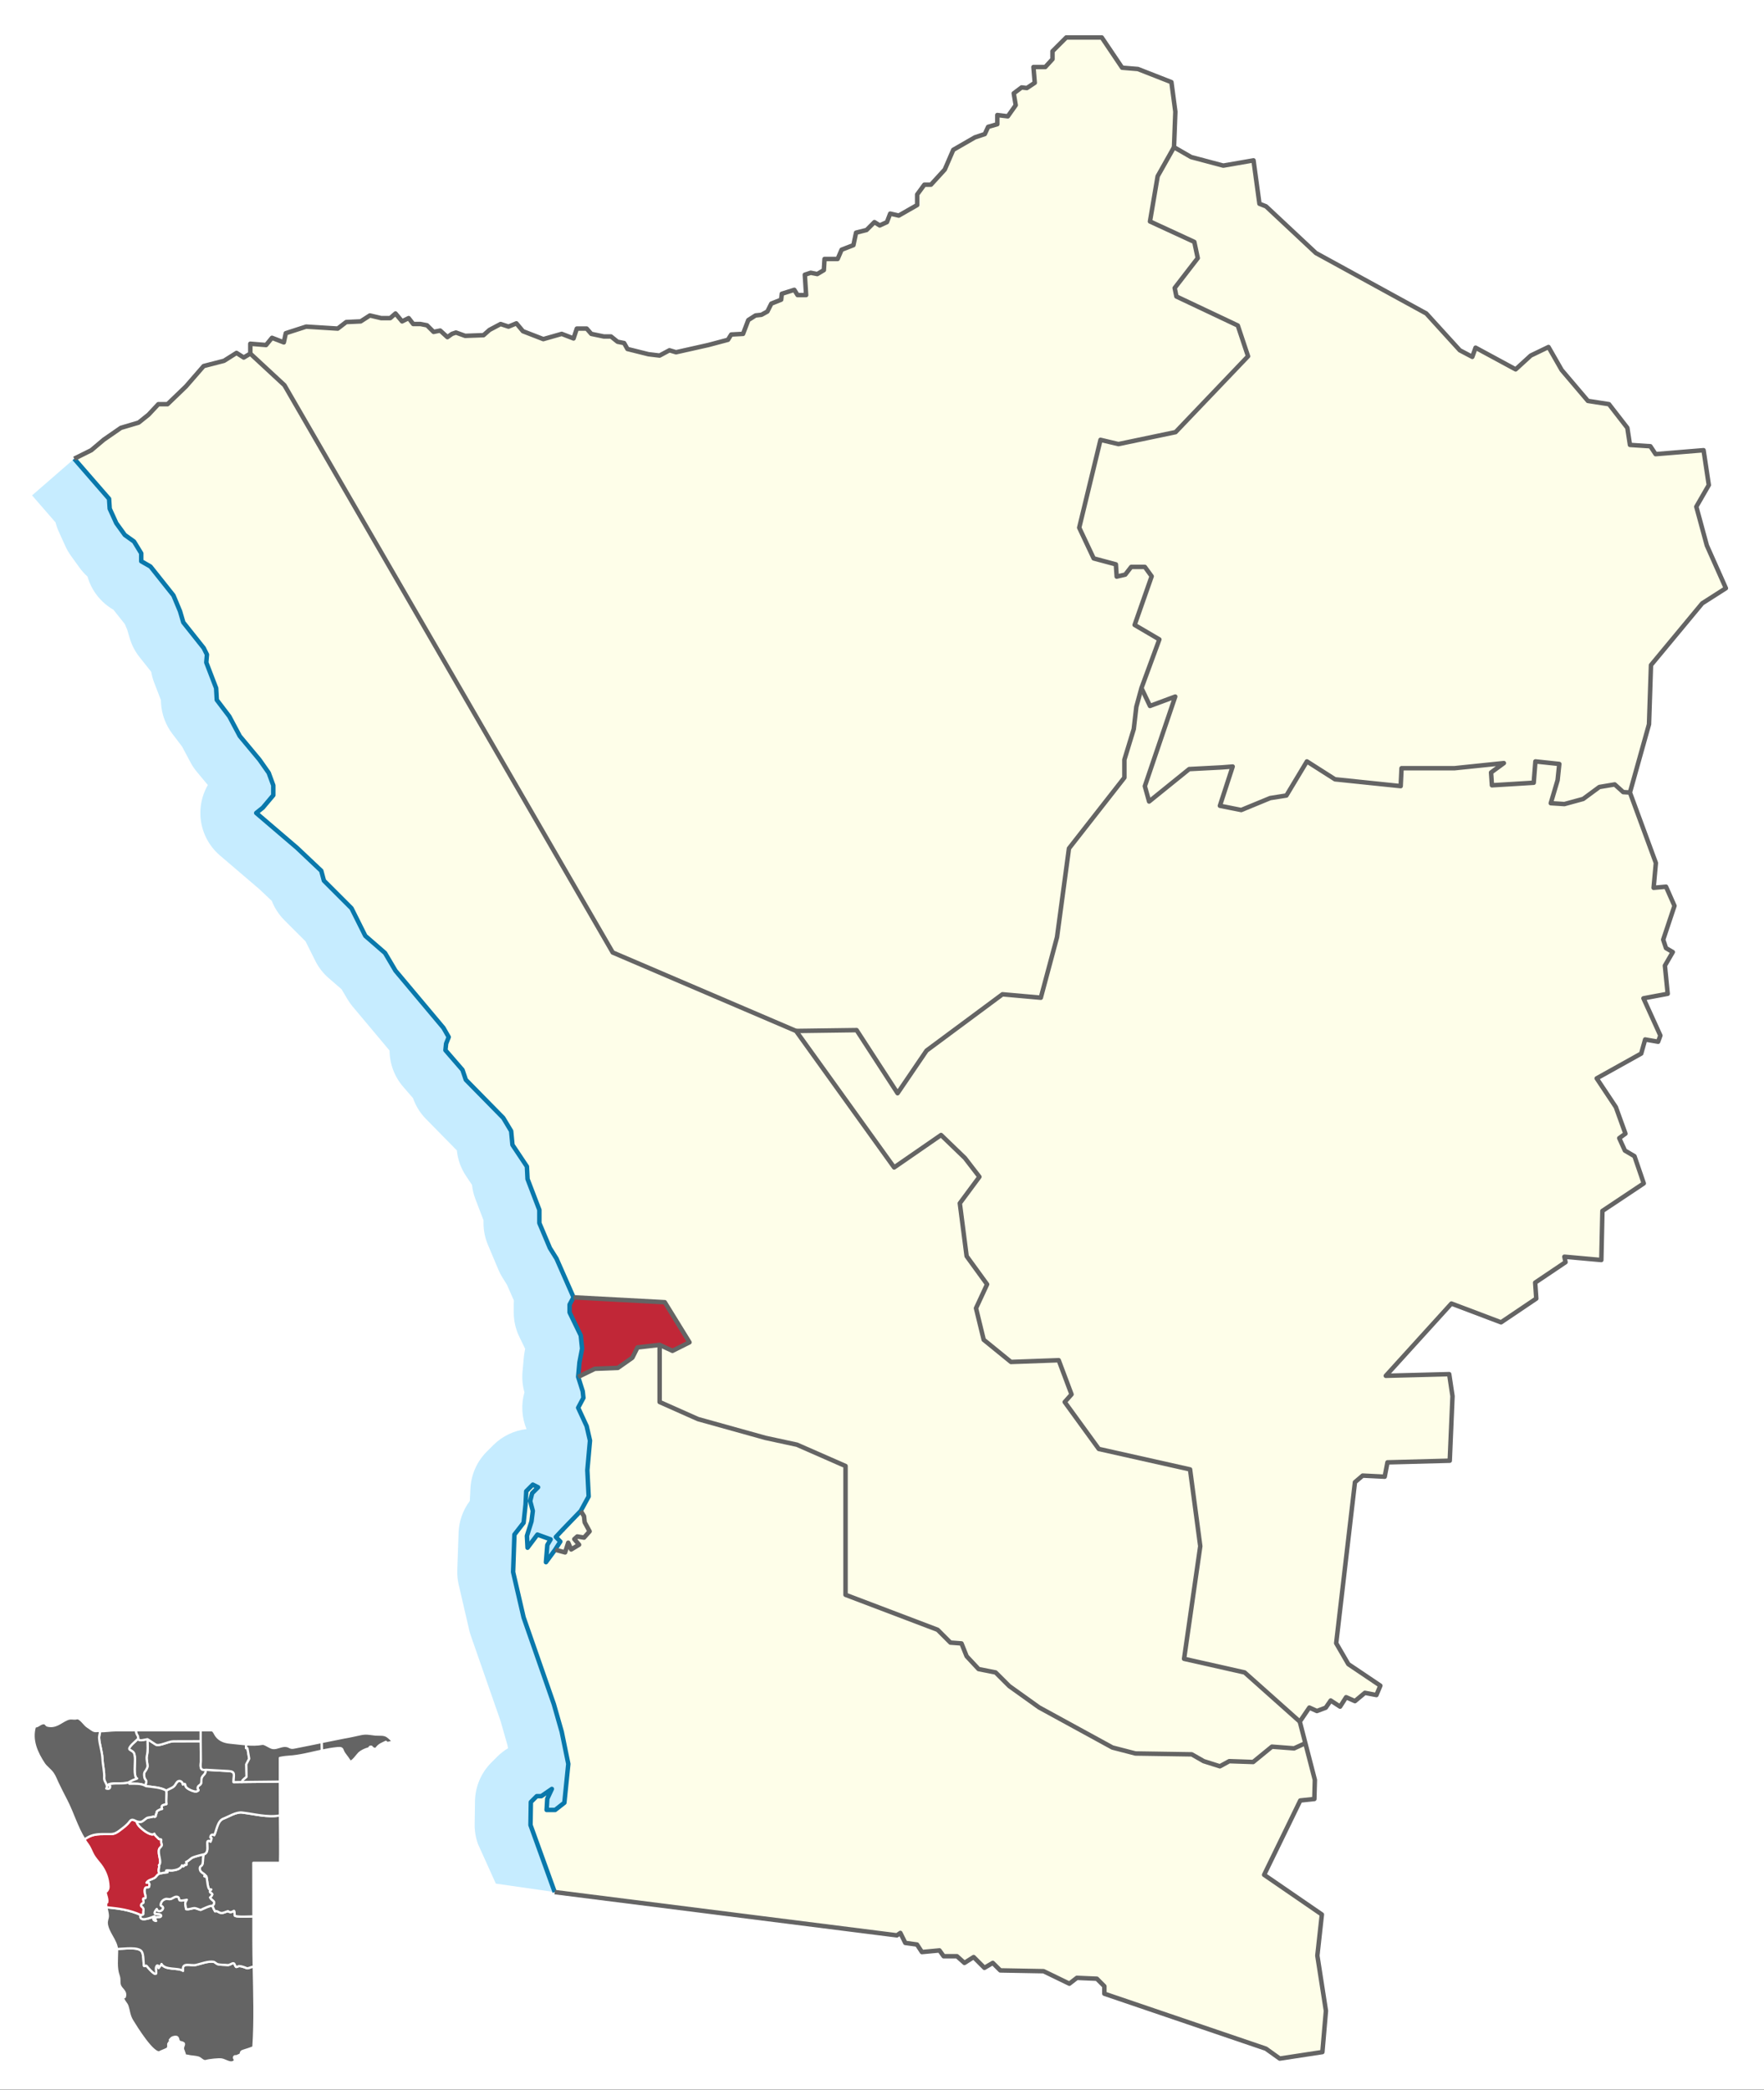 <?xml version="1.0" encoding="utf-8"?>
<!-- Generator: Adobe Illustrator 16.0.5, SVG Export Plug-In . SVG Version: 6.00 Build 0)  -->
<!DOCTYPE svg PUBLIC "-//W3C//DTD SVG 1.1//EN" "http://www.w3.org/Graphics/SVG/1.1/DTD/svg11.dtd">
<svg version="1.1" id="Karte" xmlns="http://www.w3.org/2000/svg" xmlns:xlink="http://www.w3.org/1999/xlink" x="0px" y="0px"
	 width="447.5px" height="530px" viewBox="0 0 447.5 530" enable-background="new 0 0 447.5 530" xml:space="preserve">
<rect x="0" y="0" width="447.5" height="530" fill="#333333" stroke="none"/>
<rect id="Hintergrund_2_" x="-0.016" fill="#FFFFFF" width="447.516" height="529.948"/>
<g id="Flächen">
	<polygon fill="#C12737" points="168.64,330.24 174.91,340.41 170.59,342.57 167.34,341.06 161.72,341.71 160.42,344.31 
		156.74,346.9 150.9,347.12 146.67,349.17 147,345.5 147.67,342 147.33,338.67 144.5,332.83 144.5,330.83 145.5,329 	"/>
	<polygon fill="#FEFEE9" points="134.5,380.67 135.17,383.17 134.83,385.83 133.67,389.5 133.83,392.5 136.33,389.17 
		139.684,390.379 138.846,391.807 138.5,396.17 140.83,393 143.356,393.692 144.149,391.229 144.9,392.94 146.904,391.73 
		145.693,390.311 146.445,389.643 148.156,389.935 149.575,388.349 148.323,386.053 148.156,384.508 147.33,383.17 149.33,379.5 
		149,372.83 149.67,365.33 148.83,361.67 146.67,357 148,354.5 147.83,352.83 146.67,349.17 150.9,347.12 156.74,346.9 
		160.42,344.31 161.72,341.71 167.34,341.06 167.34,355.55 177.08,359.88 194.17,364.64 202.17,366.37 214.5,371.78 214.5,404.44 
		237.86,413.31 241.11,416.56 243.92,416.77 245.22,420.02 248.25,423.27 252.57,424.13 256.04,427.59 263.61,433 282.21,443.17 
		288.05,444.68 302.33,444.9 305.36,446.63 309.47,447.93 311.85,446.63 317.91,446.84 322.67,442.95 328.29,443.38 331.15,442.07 
		333.56,451.38 333.43,456.22 329.86,456.6 320.69,475.45 335.34,485.51 334.19,495.94 336.37,509.95 335.47,520.4 324.65,522.05 
		321.14,519.54 280.16,505.6 280.16,503.71 278.26,501.8 273.19,501.58 271.28,503.06 264.74,499.89 253.76,499.69 251.85,497.79 
		249.73,499.04 247,496.31 244.66,497.79 242.77,496.1 239.39,496.1 238.33,494.62 233.88,495.04 232.63,493.13 229.66,492.72 
		228.41,490.19 227.53,490.8 140.72,479.83 134.58,462.83 134.67,457 136.17,455.5 137.33,455.5 140,453.67 138.83,456.17 
		138.67,459 140.83,459 143.17,457.17 144.17,447.33 142.5,439.17 140.5,432.17 132.83,410.17 130.17,398.67 130.5,389.17 
		132.83,386.17 133.33,381.5 133.5,378.17 135.17,376.5 136.5,377.17 135,378.67 	"/>
	<polygon fill="#FEFEE9" points="329.74,436.6 331.15,442.07 328.29,443.38 322.67,442.95 317.91,446.84 311.85,446.63 
		309.47,447.93 305.36,446.63 302.33,444.9 288.05,444.68 282.21,443.17 263.61,433 256.04,427.59 252.57,424.13 248.25,423.27 
		245.22,420.02 243.92,416.77 241.11,416.56 237.86,413.31 214.5,404.44 214.5,371.78 202.17,366.37 194.17,364.64 177.08,359.88 
		167.34,355.55 167.34,341.06 170.59,342.57 174.91,340.41 168.64,330.24 145.5,329 141.17,319.17 139.5,316.5 136.83,310.17 
		136.83,306.83 133.83,299 133.67,295.83 130,290.33 129.67,286.83 127.67,283.5 118.17,273.83 117.33,271.33 113,266.33 
		113.17,264.67 113.83,263 112.5,260.67 100.33,246.17 97.67,241.67 92.67,237.33 89.17,230.33 82.17,223.33 81.5,220.83 75.33,215 
		65,206.17 66.67,204.83 69.33,201.67 69.33,199.17 68.17,196 65.83,192.67 60.83,186.67 58.17,181.67 55,177.5 54.83,174.5 
		52.33,168 52.5,166 51.67,164.33 46.5,157.83 45.67,155 44,151 38.17,143.67 35.83,142.33 35.83,140.33 34,137.33 31.67,135.67 
		29.5,132.67 27.83,129 27.67,126.5 18.83,116.33 23.17,114.17 26.33,111.5 30.67,108.5 35.17,107.17 37.67,105.17 40.17,102.5 
		42.5,102.5 47.17,98 51.67,92.83 56.83,91.5 60,89.5 61.83,90.67 63.5,89.67 72.16,97.69 155.44,241.55 201.95,261.45 
		226.83,296.06 238.73,287.84 244.79,293.68 248.46,298.44 243.49,305.15 245.22,318.56 250.41,325.7 247.6,331.76 249.55,339.76 
		256.47,345.39 268.58,344.95 271.83,353.61 270.1,355.55 278.75,367.45 301.9,372.64 304.49,392.11 300.38,420.67 315.74,424.13 	
		"/>
	<polygon fill="#FEFEE9" points="422.64,224.86 424.79,229.72 421.93,238.3 422.64,240.44 424.36,241.44 422.36,244.88 
		423.07,252.02 416.92,253.17 421.21,262.61 420.64,264.18 417.35,263.61 416.35,267.18 405.06,273.47 409.92,280.77 412.35,287.49 
		410.78,288.63 412.21,291.78 414.64,293.21 417,300.1 406.51,307.09 406.23,319.54 396.86,318.7 397.15,320.09 389.45,325.27 
		389.73,329.32 380.79,335.34 368.2,330.58 351.56,348.9 367.64,348.48 368.48,354.07 367.78,370.43 351.98,370.85 351.28,374.49 
		345.69,374.21 343.73,375.88 338.97,416.71 342.05,422.02 350.17,427.48 349.18,429.86 346.25,429.3 343.73,431.4 341.49,430.41 
		339.96,432.8 337.58,431.25 336.32,433.07 334.08,433.91 332.16,433.04 329.74,436.6 315.74,424.13 300.38,420.67 304.49,392.11 
		301.9,372.64 278.75,367.45 270.1,355.55 271.83,353.61 268.58,344.95 256.47,345.39 249.55,339.76 247.6,331.76 250.41,325.7 
		245.22,318.56 243.49,305.15 248.46,298.44 244.79,293.68 238.73,287.84 226.83,296.06 201.95,261.45 217.31,261.24 227.7,277.24 
		235.05,266.43 254.31,252.15 264.04,253.02 268.15,237.66 271.18,215.16 285.24,197.2 285.24,192.66 287.62,184.87 288.27,179.25 
		289.57,174.49 291.73,179.03 298.14,176.65 290.43,199.37 291.51,203.26 301.68,195.04 309.9,194.61 312.71,194.39 309.47,204.34 
		314.88,205.42 322.23,202.39 326.34,201.74 331.54,193.09 338.67,197.63 355.33,199.36 355.55,194.82 368.96,194.82 381.51,193.52 
		378.26,195.9 378.48,199.15 389.08,198.5 389.51,193.09 395.57,193.74 395.14,197.85 393.41,203.69 396.87,203.91 401.63,202.61 
		405.74,199.58 409.63,198.93 411.79,200.88 413.49,200.98 420.07,218.85 419.5,225.14 	"/>
	<polygon fill="#FEFEE9" points="433,138.33 437.83,149.17 431.83,153 418.83,168.67 418.33,183.67 413.49,200.98 411.79,200.88 
		409.63,198.93 405.74,199.58 401.63,202.61 396.87,203.91 393.41,203.69 395.14,197.85 395.57,193.74 389.51,193.09 389.08,198.5 
		378.48,199.15 378.26,195.9 381.51,193.52 368.96,194.82 355.55,194.82 355.33,199.36 338.67,197.63 331.54,193.09 326.34,201.74 
		322.23,202.39 314.88,205.42 309.47,204.34 312.71,194.39 309.9,194.61 301.68,195.04 291.51,203.26 290.43,199.37 298.14,176.65 
		291.73,179.03 289.57,174.49 294.11,162.16 287.84,158.48 292.16,146.15 290.43,143.77 286.97,143.77 285.46,145.72 283.29,146.23 
		283.08,143.12 277.45,141.61 273.78,133.82 279.18,111.54 283.73,112.62 298.22,109.59 316.61,90.34 314.01,82.55 298.44,75.19 
		298,73.03 303.85,65.46 302.98,61.35 291.73,56.16 293.68,44.69 297.83,37.33 302.17,39.83 310.33,42 318,40.67 319.5,51.67 
		321.17,52.33 333.83,64.17 361.83,79.5 370.33,88.83 373.5,90.5 374.33,88.17 384.5,93.67 388.33,90.17 392.83,88 396.17,93.83 
		402.83,101.67 408.17,102.5 412.83,108.5 413.5,112.83 418.67,113.17 420,115.17 432.17,114.17 433.5,123 430.33,128.5 	"/>
	<polygon fill="#FEFEE9" points="63.5,87.17 67.5,87.5 69,85.67 72,86.83 72.5,84.5 77.67,82.83 85.67,83.33 87.83,81.67 91.5,81.5 
		93.83,80 96.67,80.67 99,80.67 100.33,79.5 102,81.5 103.67,80.67 104.83,82.17 106.67,82.17 108.33,82.5 110,84.17 111.67,83.83 
		113.5,85.5 114.67,84.67 115.67,84.33 118,85.17 122.67,85 124.17,83.67 127,82.17 129,82.83 131,82 132.67,84 137.83,86 
		142.5,84.67 145.5,85.83 146.33,83.33 148.83,83.33 150,84.67 153.17,85.33 155,85.33 156.67,86.67 158.33,87 159.17,88.5 
		164.5,89.83 167.33,90.17 169.83,88.83 171.5,89.33 179.67,87.5 184.67,86.17 185.5,84.83 188.5,84.67 189.83,81.17 191.67,80 
		193.17,79.83 194.67,79 195.67,77 198.17,76 198.33,74.5 201.5,73.5 202.33,74.83 204.5,74.83 204.17,69.67 205.67,69.17 
		207.33,69.5 209,68.5 209.17,65.67 212.5,65.67 213.5,63.33 216.5,62.17 217.17,59 219.83,58.33 221.83,56.33 223.17,57.17 
		225,56.33 225.83,54.17 228,54.67 232.67,52 232.67,49.33 234.5,46.83 236.17,46.83 239.67,43 241.83,38 247.33,34.83 249.83,34 
		250.67,32.17 253,31.5 253,29.17 255.67,29.5 257.67,26.67 257.17,23.67 259.17,22.17 260.5,22.33 262.5,21 262.17,17 265.17,17 
		267,15 267,13 270.5,9.5 279.5,9.5 284.67,17.17 288.67,17.5 297.17,20.83 298.17,28.33 297.83,37.33 293.68,44.69 291.73,56.16 
		302.98,61.35 303.85,65.46 298,73.03 298.44,75.19 314.01,82.55 316.61,90.34 298.22,109.59 283.73,112.62 279.18,111.54 
		273.78,133.82 277.45,141.61 283.08,143.12 283.29,146.23 285.46,145.72 286.97,143.77 290.43,143.77 292.16,146.15 287.84,158.48 
		294.11,162.16 289.57,174.49 288.27,179.25 287.62,184.87 285.24,192.66 285.24,197.2 271.18,215.16 268.15,237.66 264.04,253.02 
		254.31,252.15 235.05,266.43 227.7,277.24 217.31,261.24 201.95,261.45 155.44,241.55 72.16,97.69 63.5,89.67 	"/>
	<polygon fill="#FEFEE9" points="147.33,383.17 148.156,384.508 148.323,386.053 149.575,388.349 148.156,389.935 146.445,389.643 
		145.693,390.311 146.904,391.73 144.9,392.94 144.149,391.229 143.356,393.692 140.83,393 142.145,390.937 141.018,389.768 
		142.67,388 142.786,387.934 142.67,388 	"/>
</g>
<g id="Grenzen">
	<path fill="#C6ECFF" d="M140.724,479.826l-6.14-16.992l0.083-5.834l1.5-1.5h1.167l2.667-1.833l-1.167,2.5L138.667,459h2.167
		l2.333-1.833l1-9.833l-1.667-8.167l-2-7l-7.667-22l-2.667-11.5l0.333-9.5l2.333-3l0.5-4.667l0.167-3.333l1.667-1.667l1.333,0.667
		l-1.5,1.5l-0.5,2l0.667,2.5l-0.333,2.667l-1.167,3.667l0.167,3l2.5-3.333l3.35,1.212l-0.838,1.427l-0.346,4.36l2.333-3.167
		l1.312-2.063l-1.127-1.169l1.649-1.768l4.667-4.833l2-3.667L149,372.833l0.667-7.5l-0.833-3.667L146.667,357l1.333-2.5
		l-0.167-1.667l-1.167-3.667L147,345.5l0.667-3.5l-0.333-3.333l-2.833-5.833v-2l1-1.833l-4.333-9.833L139.5,316.5l-2.667-6.333
		v-3.333l-3-7.833l-0.167-3.167l-3.667-5.5l-0.333-3.5l-2-3.333l-9.5-9.667l-0.833-2.5l-4.333-5l0.167-1.667l0.667-1.667
		l-1.333-2.333l-12.167-14.5l-2.667-4.5l-5-4.333l-3.5-7l-7-7l-0.667-2.5L75.333,215L65,206.167l1.667-1.333l2.667-3.167v-2.5
		L68.167,196l-2.333-3.333l-5-6l-2.667-5L55,177.5l-0.167-3l-2.5-6.5l0.167-2l-0.833-1.667l-5.167-6.5L45.667,155L44,151
		l-5.833-7.333l-2.333-1.333v-2l-1.833-3l-2.333-1.667l-2.167-3L27.833,129l-0.167-2.5l-8.833-10.167l-10.699,9.296l5.962,6.862
		c0.207,0.812,0.485,1.606,0.833,2.373l1.667,3.667c0.389,0.856,0.863,1.672,1.414,2.435l2.167,3
		c0.593,0.821,1.272,1.576,2.024,2.25c0.998,3.502,3.325,6.54,6.568,8.404l2.908,3.655l0.609,1.462l0.615,2.092
		c0.516,1.754,1.365,3.391,2.503,4.822l2.955,3.717c0.157,0.925,0.406,1.836,0.745,2.718l1.701,4.421l0.043,0.776
		c0.157,2.825,1.155,5.538,2.867,7.791l2.48,3.263l2.132,3.998c0.456,0.854,0.998,1.661,1.618,2.404l2.781,3.337
		c-1.191,2.062-1.858,4.417-1.898,6.856c-0.069,4.225,1.75,8.26,4.962,11.006l10.062,8.601l3.11,2.942
		c0.71,1.821,1.792,3.481,3.183,4.872l5.374,5.374l2.472,4.943c0.833,1.667,1.987,3.152,3.395,4.373l3.262,2.827l1.494,2.521
		c0.393,0.664,0.84,1.294,1.336,1.885l9.351,11.145c0.021,3.363,1.238,6.629,3.462,9.195l2.491,2.874
		c0.688,1.979,1.808,3.782,3.278,5.278l7.838,7.976c0.231,2.307,1.024,4.522,2.311,6.452l1.532,2.297
		c0.129,1.223,0.418,2.425,0.858,3.576l2.062,5.386v0.712c0,1.889,0.378,3.759,1.111,5.5l2.667,6.333
		c0.293,0.697,0.642,1.369,1.043,2.011l1.127,1.804l1.757,3.986c-0.025,0.343-0.038,0.688-0.038,1.033v2
		c0,2.146,0.487,4.263,1.424,6.192l1.476,3.038l-0.149,0.785c-0.086,0.453-0.15,0.909-0.192,1.368l-0.333,3.667
		c-0.159,1.75,0.008,3.513,0.493,5.2c-0.879,3.059-0.709,6.352,0.524,9.334c-3.113,0.354-6.1,1.736-8.424,4.061l-1.667,1.667
		c-2.485,2.485-3.958,5.805-4.134,9.315l-0.146,2.931l-0.028,0.261c-1.742,2.318-2.733,5.117-2.834,8.019l-0.333,9.5
		c-0.043,1.243,0.077,2.486,0.357,3.698l2.667,11.5c0.115,0.495,0.256,0.983,0.423,1.462l7.534,21.619l1.739,6.086l0.164,0.804
		c-0.99,0.592-1.912,1.309-2.741,2.138l-1.5,1.5c-2.608,2.608-4.097,6.13-4.15,9.819l-0.083,5.834
		c-0.024,1.711,0.261,3.411,0.842,5.02l4.529,10.031L140.724,479.826z"/>
	<polyline fill="none" stroke="#0978AB" stroke-width="1.134" stroke-linejoin="round" points="140.72,479.83 134.58,462.83 
		134.67,457 136.17,455.5 137.33,455.5 140,453.67 138.83,456.17 138.67,459 140.83,459 143.17,457.17 144.17,447.33 142.5,439.17 
		140.5,432.17 132.83,410.17 130.17,398.67 130.5,389.17 132.83,386.17 133.33,381.5 133.5,378.17 135.17,376.5 136.5,377.17 
		135,378.67 134.5,380.67 135.17,383.17 134.83,385.83 133.67,389.5 133.83,392.5 136.33,389.17 139.684,390.379 138.846,391.807 
		138.5,396.17 140.83,393 142.145,390.937 141.018,389.768 142.67,388 142.786,387.934 142.67,388 147.33,383.17 149.33,379.5 
		149,372.83 149.67,365.33 148.83,361.67 146.67,357 148,354.5 147.83,352.83 146.67,349.17 147,345.5 147.67,342 147.33,338.67 
		144.5,332.83 144.5,330.83 145.5,329 141.17,319.17 139.5,316.5 136.83,310.17 136.83,306.83 133.83,299 133.67,295.83 130,290.33 
		129.67,286.83 127.67,283.5 118.17,273.83 117.33,271.33 113,266.33 113.17,264.67 113.83,263 112.5,260.67 100.33,246.17 
		97.67,241.67 92.67,237.33 89.17,230.33 82.17,223.33 81.5,220.83 75.33,215 65,206.17 66.67,204.83 69.33,201.67 69.33,199.17 
		68.17,196 65.83,192.67 60.83,186.67 58.17,181.67 55,177.5 54.83,174.5 52.33,168 52.5,166 51.67,164.33 46.5,157.83 45.67,155 
		44,151 38.17,143.67 35.83,142.33 35.83,140.33 34,137.33 31.67,135.67 29.5,132.67 27.83,129 27.67,126.5 18.83,116.33 	"/>
	<polyline fill="none" stroke="#646464" stroke-width="1.134" stroke-linejoin="round" points="146.67,349.17 150.9,347.12 
		156.74,346.9 160.42,344.31 161.72,341.71 167.34,341.06 170.59,342.57 174.91,340.41 168.64,330.24 145.5,329 	"/>
	<polyline fill="none" stroke="#646464" stroke-width="1.134" stroke-linejoin="round" points="167.34,341.06 167.34,355.55 
		177.08,359.88 194.17,364.64 202.17,366.37 214.5,371.78 214.5,404.44 237.86,413.31 241.11,416.56 243.92,416.77 245.22,420.02 
		248.25,423.27 252.57,424.13 256.04,427.59 263.61,433 282.21,443.17 288.05,444.68 302.33,444.9 305.36,446.63 309.47,447.93 
		311.85,446.63 317.91,446.84 322.67,442.95 328.29,443.38 331.15,442.07 	"/>
	<polyline fill="none" stroke="#646464" stroke-width="1.134" stroke-linejoin="round" points="329.74,436.6 315.74,424.13 
		300.38,420.67 304.49,392.11 301.9,372.64 278.75,367.45 270.1,355.55 271.83,353.61 268.58,344.95 256.47,345.39 249.55,339.76 
		247.6,331.76 250.41,325.7 245.22,318.56 243.49,305.15 248.46,298.44 244.79,293.68 238.73,287.84 226.83,296.06 201.95,261.45 
		155.44,241.55 72.16,97.69 63.5,89.67 	"/>
	<polyline fill="none" stroke="#646464" stroke-width="1.134" stroke-linejoin="round" points="201.95,261.45 217.31,261.24 
		227.7,277.24 235.05,266.43 254.31,252.15 264.04,253.02 268.15,237.66 271.18,215.16 285.24,197.2 285.24,192.66 287.62,184.87 
		288.27,179.25 289.57,174.49 294.11,162.16 287.84,158.48 292.16,146.15 290.43,143.77 286.97,143.77 285.46,145.72 283.29,146.23 
		283.08,143.12 277.45,141.61 273.78,133.82 279.18,111.54 283.73,112.62 298.22,109.59 316.61,90.34 314.01,82.55 298.44,75.19 
		298,73.03 303.85,65.46 302.98,61.35 291.73,56.16 293.68,44.69 297.83,37.33 	"/>
	<polyline fill="none" stroke="#646464" stroke-width="1.134" stroke-linejoin="round" points="289.57,174.49 291.73,179.03 
		298.14,176.65 290.43,199.37 291.51,203.26 301.68,195.04 309.9,194.61 312.71,194.39 309.47,204.34 314.88,205.42 322.23,202.39 
		326.34,201.74 331.54,193.09 338.67,197.63 355.33,199.36 355.55,194.82 368.96,194.82 381.51,193.52 378.26,195.9 378.48,199.15 
		389.08,198.5 389.51,193.09 395.57,193.74 395.14,197.85 393.41,203.69 396.87,203.91 401.63,202.61 405.74,199.58 409.63,198.93 
		411.79,200.88 413.49,200.98 	"/>
	<polyline fill="none" stroke="#646464" stroke-width="1.134" stroke-linejoin="round" points="140.83,393 143.356,393.692 
		144.149,391.229 144.9,392.94 146.904,391.73 145.693,390.311 146.445,389.643 148.156,389.935 149.575,388.349 148.323,386.053 
		148.156,384.508 147.33,383.17 	"/>
	<polyline fill="none" stroke="#646464" stroke-width="1.134" stroke-linejoin="round" points="18.83,116.33 23.17,114.17 
		26.33,111.5 30.67,108.5 35.17,107.17 37.67,105.17 40.17,102.5 42.5,102.5 47.17,98 51.67,92.83 56.83,91.5 60,89.5 61.83,90.67 
		63.5,89.67 63.5,87.17 67.5,87.5 69,85.67 72,86.83 72.5,84.5 77.67,82.83 85.67,83.33 87.83,81.67 91.5,81.5 93.83,80 
		96.67,80.67 99,80.67 100.33,79.5 102,81.5 103.67,80.67 104.83,82.17 106.67,82.17 108.33,82.5 110,84.17 111.67,83.83 
		113.5,85.5 114.67,84.67 115.67,84.33 118,85.17 122.67,85 124.17,83.67 127,82.17 129,82.83 131,82 132.67,84 137.83,86 
		142.5,84.67 145.5,85.83 146.33,83.33 148.83,83.33 150,84.67 153.17,85.33 155,85.33 156.67,86.67 158.33,87 159.17,88.5 
		164.5,89.83 167.33,90.17 169.83,88.83 171.5,89.33 179.67,87.5 184.67,86.17 185.5,84.83 188.5,84.67 189.83,81.17 191.67,80 
		193.17,79.83 194.67,79 195.67,77 198.17,76 198.33,74.5 201.5,73.5 202.33,74.83 204.5,74.83 204.17,69.67 205.67,69.17 
		207.33,69.5 209,68.5 209.17,65.67 212.5,65.67 213.5,63.33 216.5,62.17 217.17,59 219.83,58.33 221.83,56.33 223.17,57.17 
		225,56.33 225.83,54.17 228,54.67 232.67,52 232.67,49.33 234.5,46.83 236.17,46.83 239.67,43 241.83,38 247.33,34.83 249.83,34 
		250.67,32.17 253,31.5 253,29.17 255.67,29.5 257.67,26.67 257.17,23.67 259.17,22.17 260.5,22.33 262.5,21 262.17,17 265.17,17 
		267,15 267,13 270.5,9.5 279.5,9.5 284.67,17.17 288.67,17.5 297.17,20.83 298.17,28.33 297.83,37.33 302.17,39.83 310.33,42 
		318,40.67 319.5,51.67 321.17,52.33 333.83,64.17 361.83,79.5 370.33,88.83 373.5,90.5 374.33,88.17 384.5,93.67 388.33,90.17 
		392.83,88 396.17,93.83 402.83,101.67 408.17,102.5 412.83,108.5 413.5,112.83 418.67,113.17 420,115.17 432.17,114.17 433.5,123 
		430.33,128.5 433,138.33 437.83,149.17 431.83,153 418.83,168.67 418.33,183.67 413.49,200.98 420.07,218.85 419.5,225.14 
		422.64,224.86 424.79,229.72 421.93,238.3 422.64,240.44 424.36,241.44 422.36,244.88 423.07,252.02 416.92,253.17 421.21,262.61 
		420.64,264.18 417.35,263.61 416.35,267.18 405.06,273.47 409.92,280.77 412.35,287.49 410.78,288.63 412.21,291.78 414.64,293.21 
		417,300.1 406.51,307.09 406.23,319.54 396.86,318.7 397.15,320.09 389.45,325.27 389.73,329.32 380.79,335.34 368.2,330.58 
		351.56,348.9 367.64,348.48 368.48,354.07 367.78,370.43 351.98,370.85 351.28,374.49 345.69,374.21 343.73,375.88 338.97,416.71 
		342.05,422.02 350.17,427.48 349.18,429.86 346.25,429.3 343.73,431.4 341.49,430.41 339.96,432.8 337.58,431.25 336.32,433.07 
		334.08,433.91 332.16,433.04 329.74,436.6 331.15,442.07 333.56,451.38 333.43,456.22 329.86,456.6 320.69,475.45 335.34,485.51 
		334.19,495.94 336.37,509.95 335.47,520.4 324.65,522.05 321.14,519.54 280.16,505.6 280.16,503.71 278.26,501.8 273.19,501.58 
		271.28,503.06 264.74,499.89 253.76,499.69 251.85,497.79 249.73,499.04 247,496.31 244.66,497.79 242.77,496.1 239.39,496.1 
		238.33,494.62 233.88,495.04 232.63,493.13 229.66,492.72 228.41,490.19 227.53,490.8 140.72,479.83 	"/>
</g>
<g id="Übersicht_1_">
	<path fill="#646464" stroke="#FFFFFF" stroke-width="0.567" stroke-linejoin="round" stroke-miterlimit="10" d="M29.699,494.733
		c0-0.149,0-0.32-0.021-0.471c1.823-0.043,5.422-0.621,6.28,0.644c0.491,0.706,0.406,2.593,0.535,3.492
		c0.062,0.536,0.471-0.128,0.705,0.151c0.258,0.342,2.809,3.406,2.4,1.285c-0.299-1.543,0.687-1.865,0.645-0.75
		c0.193-0.364,0.578-0.578,0.729-1.028c0.9,1.649,4.178,0.878,5.464,1.735c-0.384-2.356,1.845-1.156,3.343-1.5
		c1.264-0.301,3-0.985,4.35-0.793c0.409,0.064,0.729,0.514,1.117,0.621c0.77,0.193,1.689,0.129,2.484,0.215
		c0.6,0.043,1.135-0.559,1.543-0.449c0.3,0.084,0.364,0.855,0.709,0.963c0.02,0.021,0.555-0.257,0.683-0.257
		c0.516,0,1.396,0.3,1.865,0.515c0.493,0.213,1.179-0.408,1.759-0.321h0.084c0.129,6.771,0.365,13.606-0.084,20.294
		c-0.022,0.3-2.638,0.922-2.957,1.157c-0.238,0.149-0.217,0.706-0.409,0.814c-0.171,0.106-0.879,0.342-0.964,0.45
		c0.023-0.043-0.345-0.129-0.492,0.021c-0.364,0.387,0.299,0.837,0.147,1.028c-0.94,1.158-2.377-0.129-3.448-0.278
		c-0.688-0.106-3.148,0.149-3.88,0.387c-0.749,0.235-1.306-0.645-1.948-0.856c-0.622-0.193-1.566-0.258-2.057-0.322
		c0-0.021-1.182-0.236-1.353-0.236c0.064-0.129-0.513-1.65-0.513-1.564c-0.086-1.114,1.006-1.479-0.686-1.843
		c-0.814-0.171-0.128-1.521-1.48-1.286c-0.729,0.129-0.791,0.344-1.178,0.794c0.021,0.106,0.129,0.171,0.129,0.278
		c-0.387,0.234-0.195-0.021-0.216,0.43c-0.621,0.213-0.021,0.684-0.45,1.412c-0.064,0.129-1.263,0.602-1.82,0.837
		c-1.521,1.372-6.387-6.579-7.158-7.845c-0.856-1.392-0.771-2.441-1.285-3.878c-0.235-0.622-1.649-1.864-0.686-2.465
		c0.063,0.108,0.021,0.278,0.063,0.343c0.515-1.5-0.921-1.95-1.243-3.042c-0.277-0.944,0.064-1.351-0.341-2.487
		C29.4,499.085,29.678,496.856,29.699,494.733z"/>
	<path fill="#646464" stroke="#FFFFFF" stroke-width="0.567" stroke-linejoin="round" stroke-miterlimit="10" d="M27.191,483.698
		c3.002,0.3,5.701,0.664,8.51,1.928c-0.621,1.993,2.699,0.666,3.492,0.322c-0.45,0.578-0.45,1.029,0.385,1.199
		c-0.835-1.607,1.179-0.579,1.266-1.264c0.106-0.986-2.851,0.344-1.072-1.779c0.257,1.051,1.736,0.43,1.545-0.385
		c-0.086-0.365-0.602-0.301-0.58-0.643c0.127-1.029,0.814-1.35,1.242-1.5c0.344-0.107,0.9,0.105,1.244,0.021
		c0.601-0.129,1.113-0.729,1.758-0.58c0.643,0.129,0.3,0.857,0.728,0.943c0.493,0.086,1.2-0.129,1.694-0.192
		c-0.688,1.028-0.322,1.221-0.193,2.378c0.835,0.15,1.371-0.236,2.12-0.258c0.387-0.021,1.479,0.516,1.607,0.451
		c0.601-0.278,2.636-1.285,2.98-0.986c0.147,0.451,0.384,0.943,0.642,1.352c0.621-0.237,0.855,0.384,1.648,0.428
		c0.389,0.043,1.182-0.365,1.652-0.472c0,0.087,0.405,0.257,0.516,0.257c1.027,0.043,1.092-1.179,1.156,0.793
		c0,0.558,4.137,0.279,4.758,0.279c0,2.164,0,4.307,0,6.471c0,2.1,0.041,4.201,0.084,6.323h-0.084
		c-0.58-0.087-1.266,0.534-1.759,0.321c-0.47-0.215-1.35-0.515-1.865-0.515c-0.128,0-0.663,0.278-0.683,0.257
		c-0.345-0.107-0.409-0.879-0.709-0.963c-0.408-0.109-0.943,0.492-1.543,0.449c-0.795-0.086-1.715-0.021-2.484-0.215
		c-0.389-0.107-0.708-0.557-1.117-0.621c-1.35-0.192-3.086,0.492-4.35,0.793c-1.498,0.344-3.727-0.856-3.343,1.5
		c-1.286-0.857-4.563-0.086-5.464-1.735c-0.15,0.45-0.535,0.664-0.729,1.028c0.042-1.115-0.943-0.793-0.645,0.75
		c0.408,2.121-2.143-0.943-2.4-1.285c-0.234-0.279-0.643,0.385-0.705-0.151c-0.129-0.899-0.044-2.786-0.535-3.492
		c-0.858-1.265-4.457-0.687-6.28-0.644c-0.258-2.229-2.251-4.027-2.573-6.299c-0.127-0.88,0.237-1.352,0.258-2.059
		c0.023-0.558-0.234-1.393-0.365-2.186L27.191,483.698z"/>
	<path fill="#646464" stroke="#FFFFFF" stroke-width="0.567" stroke-linejoin="round" stroke-miterlimit="10" d="M56.207,485.134
		c-0.793-0.044-1.027-0.665-1.648-0.428c-0.258-0.408-0.494-0.9-0.642-1.352c1.071-1.307-0.217-1.222-0.645-2.164
		c0.064,0,0.534-0.492,0.579-0.75c0.042-0.45-1.201-0.407-0.279-1.265c-0.964,0.557-0.964-2.55-1.222-3.343
		c-0.515,0.279-0.128-0.021-0.535-0.021c0.085-0.107,0.216-0.107,0.3-0.215c-0.45-0.557-1.307-0.728-1.414-1.521
		c-0.15-0.943,0.471-0.729,0.643-1.308c0.278-0.985-0.021-1.479,0.365-2.508c1.93-0.535-0.151-4.329,1.715-3.234
		c0.084-0.516,0.514-1.008-0.066-1.051c0.023-0.686,0.494-0.901,0.986-0.579c0.621-1.244,0.793-3.579,2.293-4.179
		c1.416-0.534,3.235-1.735,4.757-1.563c3.087,0.363,6.581,1.328,9.622,0.729c0.021,2.313,0.107,10.456,0.021,12.021
		c-1.412,0-6.064,0-6.771,0c0,0.214,0,9.278,0.022,13.587c-0.621,0-4.758,0.278-4.758-0.279c-0.064-1.972-0.129-0.75-1.156-0.793
		c-0.11,0-0.516-0.17-0.516-0.257C57.388,484.769,56.595,485.177,56.207,485.134z"/>
	<path fill="#646464" stroke="#FFFFFF" stroke-width="0.567" stroke-linejoin="round" stroke-miterlimit="10" d="M39.193,485.948
		c-0.793,0.344-4.113,1.671-3.492-0.322c0.963-0.062,0.514-0.278,0.643-0.857c0.277-1.199-0.602-1.092-0.58-1.541
		c0.022-0.559,0.559-0.559,0.622-0.75c0.064-0.216-0.042-0.537-0.087-0.75c-0.106-0.58,0.58-0.129,0.621-0.494
		c0.066-0.707-0.555-1.521-0.084-2.443c0.215-0.385,0.943,0.021,1.008-0.385c0.127-0.708,0.062-1.051-0.686-0.943
		c0.342-0.707,1.414-0.836,2.057-1.243c0.494-0.322,0.557-0.793,1.242-1.093c0.773-0.129,1.243-0.257,2.014-0.321
		c-1.049-0.771,0.559-0.387,1.202-0.45c0.749-0.086,2.122-0.278,2.507-1.307c0.428,0.365,0.322,0.343,0.662-0.129
		c0.602,0.064,0.602-0.064,0.367-0.75c0.619-0.192,1.028-0.793,1.629-1.094c0.449-0.214,2.163-0.686,2.871-0.814
		c-0.386,1.028-0.087,1.522-0.365,2.508c-0.172,0.578-0.793,0.364-0.643,1.308c0.107,0.793,0.964,0.964,1.414,1.521
		c-0.084,0.107-0.215,0.107-0.3,0.215c0.407,0,0.021,0.301,0.535,0.021c0.258,0.793,0.258,3.899,1.222,3.343
		c-0.922,0.857,0.321,0.814,0.279,1.265c-0.045,0.258-0.515,0.75-0.579,0.75c0.428,0.942,1.716,0.857,0.645,2.164
		c-0.345-0.299-2.38,0.708-2.98,0.986c-0.128,0.064-1.221-0.472-1.607-0.451c-0.749,0.021-1.285,0.408-2.12,0.258
		c-0.129-1.157-0.494-1.35,0.193-2.378c-0.494,0.063-1.201,0.278-1.694,0.192c-0.428-0.086-0.085-0.814-0.728-0.943
		c-0.645-0.148-1.157,0.451-1.758,0.58c-0.344,0.084-0.9-0.129-1.244-0.021c-0.428,0.15-1.115,0.471-1.242,1.5
		c-0.021,0.342,0.494,0.277,0.58,0.643c0.191,0.814-1.288,1.436-1.545,0.385c-1.778,2.123,1.179,0.793,1.072,1.779
		c-0.087,0.685-2.101-0.344-1.266,1.264C38.743,486.978,38.743,486.526,39.193,485.948z"/>
	<path fill="#C12737" stroke="#FFFFFF" stroke-width="0.567" stroke-linejoin="round" stroke-miterlimit="10" d="M35.701,485.626
		c-2.809-1.264-5.508-1.628-8.51-1.928l-0.193,0.021c-0.084-0.621-0.105-1.2,0.174-1.521c-0.022,0.086-0.022,0.17,0.043,0.234
		c0.213-1.285-0.771-2.335-0.344-3.621c0.021,0.087,0.173,0.429,0.258,0.537c0.021,0.105-0.085,0.213-0.085,0.32
		c0.343-0.364,0.512-0.729,0.491-1.244c-0.086-2.077-0.749-3.878-1.992-5.527c-0.643-0.814-1.457-1.736-1.844-2.443
		c-0.492-0.878-0.793-1.844-1.414-2.699c-0.3-0.408-0.6-0.837-0.856-1.265c2.29-1.693,4.114-1.309,6.687-1.371
		c1.006-0.022,1.607-0.43,2.336-0.986c0.834-0.644,1.733-1.266,2.377-2.143c0.6-0.857,1.051-0.43,1.907-0.066
		c-0.322,0.943,3.601,4.095,4.414,3.088c0.216,0.578,0.708,0.835,1.095,1.285c0.32,0.364,0.814-0.193,0.643,0.621
		c-0.086,0.343,0.213,0.687,0.172,1.009c-0.086,0.428-0.537,0.621-0.686,1.006c-0.43,1.285,0.812,3.343-0.045,4.072
		c0.236,0.729-0.385,1.158,0.129,2.121c-0.686,0.3-0.748,0.771-1.242,1.093c-0.643,0.407-1.715,0.536-2.057,1.243
		c0.748-0.107,0.812,0.235,0.686,0.943c-0.064,0.406-0.793,0-1.008,0.385c-0.471,0.922,0.15,1.736,0.084,2.443
		c-0.041,0.365-0.728-0.086-0.621,0.494c0.045,0.213,0.151,0.534,0.087,0.75c-0.063,0.191-0.6,0.191-0.622,0.75
		c-0.021,0.449,0.857,0.342,0.58,1.541C36.214,485.348,36.664,485.563,35.701,485.626z"/>
	<path fill="#646464" stroke="#FFFFFF" stroke-width="0.567" stroke-linejoin="round" stroke-miterlimit="10" d="M34.735,461.924
		c1.286,0.367,1.415-0.127,2.378-0.791c0.516-0.365,1.202-0.193,1.717-0.472c0.127-0.087,0.342,0.214,0.598,0
		c0.195-0.149,0.023-0.515,0.109-0.579c0.471-0.407-0.236-0.557,0.685-1.028c0.364-0.192,0.535-0.278,0.899-0.321
		c-0.086-0.193-0.127-0.365-0.127-0.494c0-0.514,0.621-0.557,1.222-0.729c-0.13-1.092,0.085-2.312-0.044-3.385
		c0.557-0.429,1.394-0.622,1.93-1.094c0.471-0.385,0.707-1.413,1.414-1.393c0.492,0.021,0.856,0.45,0.877,0.9
		c0.838-0.471,0.449,0.193,0.858,0.707c0.45,0.535,2.165,1.264,2.658,1.051c1.027-0.472-0.065-0.344,0.278-1.137
		c0.172-0.408,0.662-0.492,0.793-0.857c0.191-0.492,0.041-1.156,0.214-1.521c0.363-0.793,0.878-0.643,1.051-1.971
		c1.884,0.107,3.791,0.213,5.679,0.32c1.948,0.107,1.327,0.922,1.327,2.809c3.921-0.043,7.823-0.086,11.745-0.129
		c0,2.85,0.02,5.722,0.02,8.572c-3.041,0.6-6.535-0.365-9.622-0.729c-1.521-0.172-3.341,1.029-4.757,1.563
		c-1.5,0.6-1.672,2.935-2.293,4.179c-0.492-0.322-0.963-0.106-0.986,0.579c0.58,0.043,0.15,0.535,0.066,1.051
		c-1.866-1.095,0.215,2.699-1.715,3.234c-0.708,0.129-2.422,0.601-2.871,0.814c-0.601,0.301-1.01,0.901-1.629,1.094
		c0.234,0.686,0.234,0.814-0.367,0.75c-0.34,0.472-0.234,0.494-0.662,0.129c-0.385,1.028-1.758,1.221-2.507,1.307
		c-0.644,0.063-2.251-0.32-1.202,0.45c-0.771,0.064-1.24,0.192-2.014,0.321c-0.514-0.963,0.107-1.393-0.129-2.121
		c0.857-0.729-0.385-2.787,0.045-4.072c0.148-0.385,0.6-0.578,0.686-1.006c0.041-0.322-0.258-0.666-0.172-1.009
		c0.172-0.814-0.322-0.257-0.643-0.621c-0.387-0.45-0.879-0.707-1.095-1.285C38.335,466.019,34.413,462.867,34.735,461.924z"/>
	<path fill="#646464" stroke="#FFFFFF" stroke-width="0.567" stroke-linejoin="round" stroke-miterlimit="10" d="M81.582,441.78
		c1.887-0.364,3.749-0.751,5.637-1.135c1.457-0.235,2.871-0.579,4.307-0.879c1.521-0.321,2.356-0.021,3.729,0.106
		c1.179,0.086,2.207-0.148,3.107,0.537c0.645,0.471,0.879,0.835,1.521,1.35c-0.836-0.151-1.585,0.6-1.994-0.043
		c-0.879,0.45-1.605,0.643-2.293,1.5c-0.535,0.687-0.577,0.107-1.027,0.15c-0.15,0.021-0.191-0.386-0.322-0.408
		c-0.621-0.106-0.385,0.344-0.793,0.451c-0.729,0.193-1.67,0.599-2.312,1.156c-0.408,0.365-1.693,2.314-2.379,2.188
		c0.172,0.02-1.35-1.994-1.416-2.08c-0.706-0.986-0.191-1.5-1.734-1.35c-1.33,0.129-2.657,0.363-3.986,0.643v-0.043l-0.043-2.1
		V441.78z"/>
	<path fill="#646464" stroke="#FFFFFF" stroke-width="0.567" stroke-linejoin="round" stroke-miterlimit="10" d="M39.513,442.425
		c0.924,0.492,3.193-0.837,4.522-0.837c2.294-0.021,4.585-0.021,6.88-0.021c0.021,1.586,0.043,3.171,0.043,4.736
		c0.021,1.308-0.535,2.828,1.286,2.508c-0.173,1.328-0.688,1.178-1.051,1.971c-0.173,0.365-0.022,1.029-0.214,1.521
		c-0.131,0.365-0.621,0.449-0.793,0.857c-0.344,0.793,0.749,0.665-0.278,1.137c-0.493,0.213-2.208-0.516-2.658-1.051
		c-0.409-0.514-0.021-1.178-0.858-0.707c-0.021-0.45-0.385-0.879-0.877-0.9c-0.707-0.021-0.943,1.008-1.414,1.393
		c-0.536,0.472-1.373,0.665-1.93,1.094c-1.178-0.836-3.686-0.965-5.142-1.157c-0.194-0.45,0.128-1.093,0.083-1.222
		c-0.042-0.322-0.385-0.537-0.471-0.922c-0.32-1.735,0.277-1.307,0.751-2.701c0.171-0.471-0.343-1.885-0.151-2.785
		c0.345-1.543,0.174-2.55,0.174-4.286L39.513,442.425z"/>
	<path fill="#646464" stroke="#FFFFFF" stroke-width="0.567" stroke-linejoin="round" stroke-miterlimit="10" d="M35.056,440.967
		c0.215,0.707,1.692,0.172,2.359,0.085c0,1.736,0.171,2.743-0.174,4.286c-0.191,0.9,0.322,2.314,0.151,2.785
		c-0.474,1.395-1.071,0.966-0.751,2.701c0.086,0.385,0.429,0.6,0.471,0.922c0.045,0.129-0.277,0.771-0.083,1.222
		c-1.181-0.771-2.874-0.601-4.224-0.621c0-0.129,0.021-0.278,0.021-0.407c0.387-0.387,1.286-0.666,1.93-0.922
		c-0.986-0.428-0.406-4.201-0.537-5.379c-0.171-1.243-0.235-1.266-1.285-1.906c-0.771-0.451,1.607-2.273,2.121-2.809V440.967z"/>
	<path fill="#646464" stroke="#FFFFFF" stroke-width="0.567" stroke-linejoin="round" stroke-miterlimit="10" d="M37.416,441.052
		c-0.667,0.087-2.145,0.622-2.359-0.085v-0.043l-0.063-0.601c-0.302-0.45-0.515-0.964-0.534-1.521c1.756,0,3.512,0,5.271,0
		c3.729,0.02,7.457,0,11.187,0v2.764c-2.295,0-4.586,0-6.88,0.021c-1.329,0-3.599,1.329-4.522,0.837L37.416,441.052z"/>
	<path fill="#646464" stroke="#FFFFFF" stroke-width="0.567" stroke-linejoin="round" stroke-miterlimit="10" d="M25.993,446.023
		c-0.087-1.779-0.708-3.535-0.835-5.057c-0.087-0.814,0.191-1.158,0.234-1.951c1.092,0.064,2.871-0.213,3.941-0.213
		c1.717,0,3.41,0,5.125,0c0.02,0.557,0.232,1.07,0.534,1.521l0.063,0.601c-0.514,0.535-2.893,2.357-2.121,2.809
		c1.05,0.641,1.114,0.663,1.285,1.906c0.131,1.178-0.449,4.951,0.537,5.379c-0.644,0.256-1.543,0.535-1.93,0.922
		c-0.792,0.385-2.443,0.32-3.299,0.32c-0.515,0.021-3.021,0.107-1.586,0.664c0.062,0.666-0.322,0.837-0.986,0.644
		c0.578-0.921-0.601-1.649-0.536-2.679C26.528,449.281,26.057,447.695,25.993,446.023z"/>
	<path fill="#646464" stroke="#FFFFFF" stroke-width="0.567" stroke-linejoin="round" stroke-miterlimit="10" d="M24.962,438.974
		c0.129,0.022,0.279,0.042,0.43,0.042c-0.043,0.793-0.321,1.137-0.234,1.951c0.127,1.521,0.748,3.277,0.835,5.057
		c0.064,1.672,0.535,3.258,0.428,4.865c-0.064,1.029,1.114,1.758,0.536,2.679c0.664,0.193,1.049,0.022,0.986-0.644
		c-1.436-0.557,1.071-0.643,1.586-0.664c0.855,0,2.507,0.064,3.299-0.32c0,0.129-0.021,0.278-0.021,0.407
		c1.35,0.021,3.043-0.149,4.224,0.621c1.456,0.192,3.964,0.321,5.142,1.157c0.129,1.072-0.086,2.293,0.044,3.385
		c-0.601,0.172-1.222,0.215-1.222,0.729c0,0.129,0.041,0.301,0.127,0.494c-0.364,0.043-0.535,0.129-0.899,0.321
		c-0.921,0.472-0.214,0.621-0.685,1.028c-0.086,0.064,0.086,0.43-0.109,0.579c-0.256,0.214-0.471-0.087-0.598,0
		c-0.515,0.278-1.201,0.106-1.717,0.472c-0.963,0.664-1.092,1.158-2.378,0.791c-0.856-0.363-1.308-0.791-1.907,0.066
		c-0.644,0.877-1.543,1.499-2.377,2.143c-0.729,0.557-1.33,0.964-2.336,0.986c-2.572,0.062-4.396-0.322-6.687,1.371
		c-1.95-3.107-2.916-6.623-4.588-9.881c-0.77-1.499-1.542-2.978-2.249-4.479c-0.344-0.75-0.686-1.628-1.114-2.271
		c-0.621-0.986-1.672-1.627-2.293-2.527c-1.821-2.723-3.387-6.064-2.315-9.516c0.772,0.085,1.288-0.793,2.188-0.814
		c0.621-0.021,0.578,0.516,1.027,0.621c2.078,0.472,3.215-0.855,4.844-1.584c1.114-0.516,1.672-0.045,2.571-0.28
		c0.813-0.235,2.036,1.759,2.699,2.122c0.665,0.387,1.222,0.964,1.802,1.093C24.341,439.059,24.664,438.93,24.962,438.974z"/>
	<path fill="#646464" stroke="#FFFFFF" stroke-width="0.567" stroke-linejoin="round" stroke-miterlimit="10" d="M61.306,451.916
		l0.307-0.502l0.938-0.812l-0.062-3.188l0.734-1.406l-0.453-2.656l-0.344-0.031l0.045-0.967c-1.348-0.105-2.722-0.297-4.096-0.423
		c-1.672-0.15-3.088-0.772-3.859-2.293c-0.129-0.258-0.451-0.835-0.77-0.835c-0.945,0-1.887,0-2.83,0v2.764
		c0.021,1.586,0.043,3.171,0.043,4.736c0.021,1.308-0.535,2.828,1.286,2.508c1.884,0.107,3.791,0.213,5.679,0.32
		c1.948,0.107,1.327,0.922,1.327,2.809C59.937,451.932,60.621,451.924,61.306,451.916z"/>
	<path fill="#646464" stroke="#FFFFFF" stroke-width="0.567" stroke-linejoin="round" stroke-miterlimit="10" d="M61.306,451.916
		c3.23-0.035,6.454-0.07,9.689-0.105c0-1.2,0-4.801,0-6.001c0,0,1.07-0.235,2.164-0.3c2.85-0.15,5.658-0.943,8.465-1.543v-0.043
		l-0.043-2.1v-0.044c-0.902,0.194-1.822,0.387-2.722,0.558c-1.437,0.299-2.871,0.579-4.308,0.857
		c-0.985,0.192-1.009-0.301-1.93-0.43c-1.198-0.171-2.293,0.645-3.342,0.537c-0.793-0.064-2.08-1.2-2.723-1.072
		c-1.312,0.252-2.686,0.234-4.088,0.123l-0.045,0.967l0.344,0.031l0.453,2.656l-0.734,1.406l0.062,3.188l-0.938,0.812
		L61.306,451.916z"/>
</g>
</svg>
